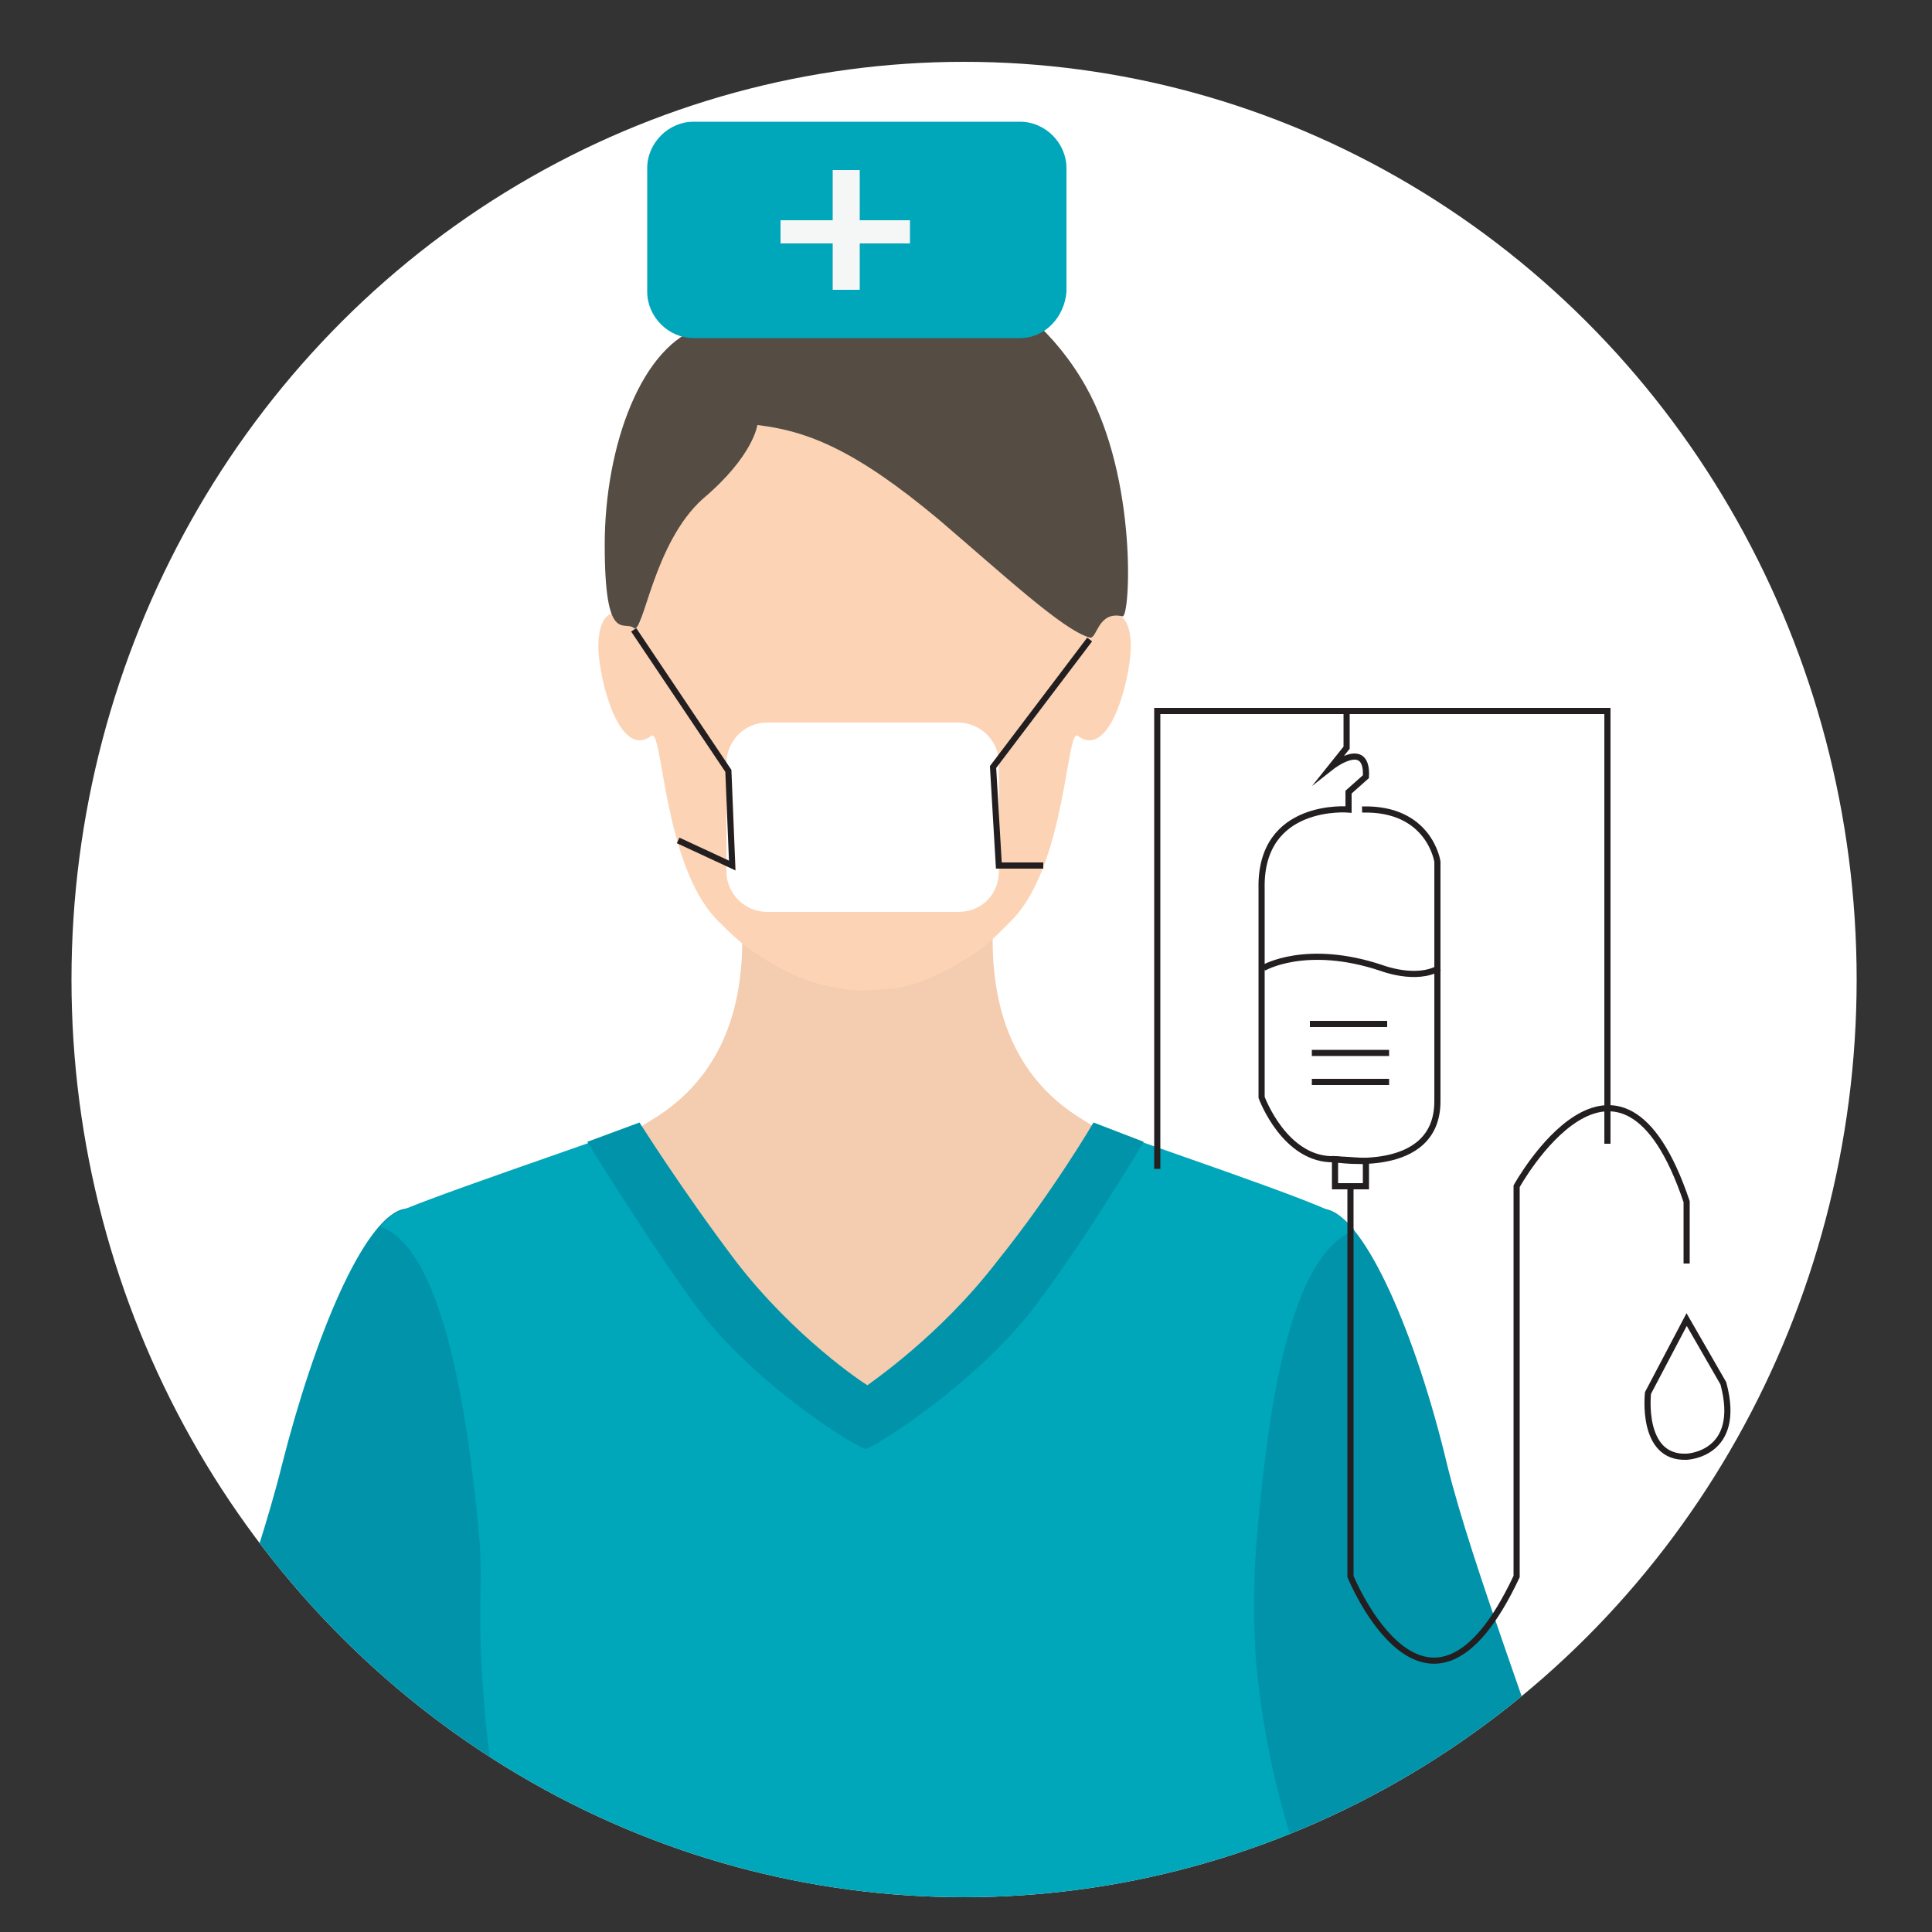 <?xml version="1.0" encoding="utf-8"?>
<!-- Generator: Adobe Illustrator 25.4.1, SVG Export Plug-In . SVG Version: 6.00 Build 0)  -->
<svg version="1.1" id="Layer_1" xmlns="http://www.w3.org/2000/svg" xmlns:xlink="http://www.w3.org/1999/xlink" x="0px" y="0px"
	 viewBox="0 0 100 100" style="enable-background:new 0 0 100 100;" xml:space="preserve">
<rect x="0" y="0" width="100" height="100" fill="#333333" stroke="none"/>
<style type="text/css">
	.st0{clip-path:url(#SVGID_00000090276895946666520770000011063165301122321071_);}
	.st1{fill:#0093AA;}
	.st2{fill:#F4CCAF;}
	.st3{fill:#FCD4B5;}
	.st4{fill:#00A6B9;}
	.st5{fill:#554C44;}
	.st6{fill:#FFFFFF;}
	.st7{fill:none;stroke:#231F20;stroke-width:0.318;stroke-miterlimit:10;}
	.st8{fill:#F5F7F7;}
</style>
<g>
	<defs>
		<ellipse id="SVGID_1_" cx="49.9" cy="50.7" rx="46.2" ry="47.5"/>
	</defs>
	<use xlink:href="#SVGID_1_"  style="overflow:visible;fill:#FFFFFF;"/>
	<clipPath id="SVGID_00000150787768216067013690000012256435531653019292_">
		<use xlink:href="#SVGID_1_"  style="overflow:visible;"/>
	</clipPath>
	<g style="clip-path:url(#SVGID_00000150787768216067013690000012256435531653019292_);">
		<g>
			<path id="XMLID_2547_" class="st1" d="M26,72.4c-1.9-3.4-2.4-10.6-5.2-9.8c-2,0.6-4.5,6.5-6.2,13.2C13.3,81.1,9.8,90.3,9.5,92
				h15.9C26.4,85.7,27.3,74.8,26,72.4z"/>
			<path id="XMLID_2488_" class="st1" d="M80.1,92c-0.3-1.7-3.9-10.9-5.2-16.2c-1.6-6.7-4.2-12.7-6.2-13.2c-2.3-0.7-4.4,6.4-5.2,9.8
				c-0.9,4-1.8,12.1,3.1,23C71.2,94.3,75.6,93.1,80.1,92z"/>
			<path id="XMLID_2491_" class="st2" d="M30.4,62.4C30,63.3,40.4,82.7,43.9,92h1.9c3.5-9.6,14.1-30,13.8-30.9
				c-0.4-1.1,1.3-0.1-3.8-3.3c-5-3.2-4.4-9-4.4-10.6h-13c0,1.6,0.6,7.4-4.4,10.6C28.8,61,30.8,61.3,30.4,62.4z"/>
			<path id="XMLID_4290_" class="st3" d="M52.4,47.6c-0.2,0.2-0.4,0.4-0.6,0.6c-0.6,0.6-1.3,1.2-2.1,1.6c-0.6,0.4-1.3,0.7-2,1
				c-0.6,0.2-1.3,0.4-2,0.4c-0.8,0.1-1.7,0.1-2.5-0.1c-0.7-0.1-1.3-0.3-2-0.6c-0.7-0.3-1.4-0.7-2-1.1c-0.8-0.5-1.5-1.2-2.1-1.8
				c-2.8-2.9-2.8-10.1-3.4-9.5c-1.5,1.1-2.5-2.2-2.7-4.1c-0.2-1.9,0.6-2.8,1.4-1.9c0.8,0.8,0.8-0.1,1-1.2c0.1-0.3,0.2-0.7,0.2-1
				c0.1-0.5,0.3-1,0.5-1.5c0.2-0.6,0.5-1.2,0.8-1.8c0.3-0.7,0.7-1.3,1.1-1.9c0.4-0.7,0.9-1.3,1.5-1.9c0.6-0.6,1.2-1.1,1.9-1.6
				c0.7-0.5,1.6-0.8,2.4-1.1c1-0.3,2-0.4,3-0.4c1,0,2,0.1,2.9,0.4c0.8,0.3,1.6,0.6,2.4,1.1c0.7,0.4,1.3,1,1.9,1.6
				c0.5,0.6,1,1.2,1.5,1.9c0.4,0.6,0.8,1.3,1.1,1.9c0.3,0.6,0.5,1.2,0.8,1.8c0.2,0.5,0.3,1,0.5,1.5c0.1,0.3,0.2,0.7,0.2,1
				c0.2,1.1,0.2,2,1,1.2c0.8-0.8,1.6,0,1.4,1.9c-0.2,1.9-1.2,5.2-2.7,4.1C55.2,37.5,55.2,44.7,52.4,47.6z"/>
			<path id="XMLID_2496_" class="st4" d="M24.8,79.5c0.2,2.2-0.1,4.1,0.2,7.9c0.3,4.7,1.2,8.5,1.8,11c13.9,0.3,27.7,0.6,41.6,0.9
				c-1.3-2.9-2.9-7.6-3.4-13.5c-0.2-3.2,0-5.7,0.1-6.7c0.5-5.4,1.5-14.1,5-15.4c-0.1-0.3-0.5-0.5-0.7-0.7
				c-0.5-0.6-11.1-4.1-12.8-4.8c0,0-1.7,3.1-5.9,8.4c-1.6,1.9-5.3,5.2-5.8,5.2c-0.5,0-4.1-3.1-5.9-5.2c-4.3-5.3-5.9-8.4-5.9-8.4
				c-1.7,0.7-12.2,4.2-12.8,4.7c-0.3,0.3-0.5,0.4-0.6,0.6C23.1,64.7,24.3,74.1,24.8,79.5z"/>
			<path id="XMLID_4287_" class="st1" d="M56.6,58.1c0,0-2.1,3.6-5,7.2c-3,3.9-6.6,6.3-6.7,6.4c-0.2-0.1-3.8-2.5-6.8-6.4
				c-2.8-3.7-5-7.2-5-7.2l-2.7,1c0,0,3.2,5.2,5.7,8.6c3,4,8.2,7.2,8.7,7.3v0c0,0,0,0,0,0c0,0,0,0,0,0v0c0.5-0.1,5.7-3.4,8.7-7.3
				c2.6-3.4,5.7-8.6,5.7-8.6L56.6,58.1z"/>
			<path id="XMLID_4283_" class="st5" d="M39.2,22c2.6,0.3,5.1,1.3,9.4,4.9c3.4,2.9,6.4,5.7,7.8,6.1c0.4,0.1,0.4-1.4,1.7-1.1
				c0.4,0.1,0.8-7.1-1.9-11.9c-3.1-5.5-9.3-7.9-14.7-6.2c-3.4,1.1-3.6,2.7-5.1,3.1c-3.2,0.9-5.1,6.2-5.1,11.3c0,5.2,1,3.9,1.5,4.3
				c0.5,0.4,1-4.4,3.6-6.7C39,23.6,39.2,22,39.2,22z"/>
		</g>
		<path class="st6" d="M49.6,47.2h-9.9c-1.1,0-2.1-0.9-2.1-2.1v-5.6c0-1.1,0.9-2.1,2.1-2.1h9.9c1.1,0,2.1,0.9,2.1,2.1v5.6
			C51.7,46.3,50.8,47.2,49.6,47.2z"/>
		<g>
			<polyline class="st7" points="59.9,60.5 59.9,36.8 83.2,36.8 83.2,59.2 			"/>
			<path class="st7" d="M69.7,36.8v1.9l-0.8,1c0,0,1.9-1.5,1.8,0.5l-0.9,0.8v0.9c0,0-4.6-0.4-4.5,4.1l0,10.8c0,0,1.2,3.3,3.8,3.2
				c0,0,5.3,0.9,5.3-3V44.6c0,0-0.4-2.8-3.9-2.7"/>
			<polygon class="st7" points="69.1,60 69.1,61.4 70.7,61.4 70.7,60.1 			"/>
			<path class="st7" d="M69.9,61.4l0,20.2c0,0,4,9.8,8.6,0V61.4c0,0,5.3-9.6,8.8,0.8v3.2"/>
			<path class="st7" d="M87.3,68.3l-2,3.8c0,0-0.4,3.4,2,3.3c0,0,2.9-0.1,1.9-3.8L87.3,68.3z"/>
			<path class="st7" d="M65.4,50.1c0,0,2.2-1.3,6.1,0c0,0,1.8,0.7,3,0"/>
			<line class="st7" x1="67.8" y1="53" x2="71.8" y2="53"/>
			<line class="st7" x1="67.9" y1="54.5" x2="71.9" y2="54.5"/>
			<line class="st7" x1="67.9" y1="56" x2="71.9" y2="56"/>
		</g>
		<polyline class="st7" points="32.8,32.6 37.7,39.9 37.9,44.8 35.1,43.5 		"/>
		<polyline class="st7" points="56.4,33.1 51.4,39.7 51.7,44.8 54,44.8 		"/>
		<path class="st4" d="M52.8,17.5H35.9c-1.3,0-2.4-1.1-2.4-2.4V8.7c0-1.3,1.1-2.4,2.4-2.4h16.9c1.3,0,2.4,1.1,2.4,2.4v6.4
			C55.1,16.4,54.1,17.5,52.8,17.5z"/>
		<polygon class="st8" points="47.1,11.4 44.5,11.4 44.5,8.8 43.1,8.8 43.1,11.4 40.4,11.4 40.4,12.6 43.1,12.6 43.1,15 44.5,15 
			44.5,12.6 47.1,12.6 		"/>
	</g>
</g>
</svg>
